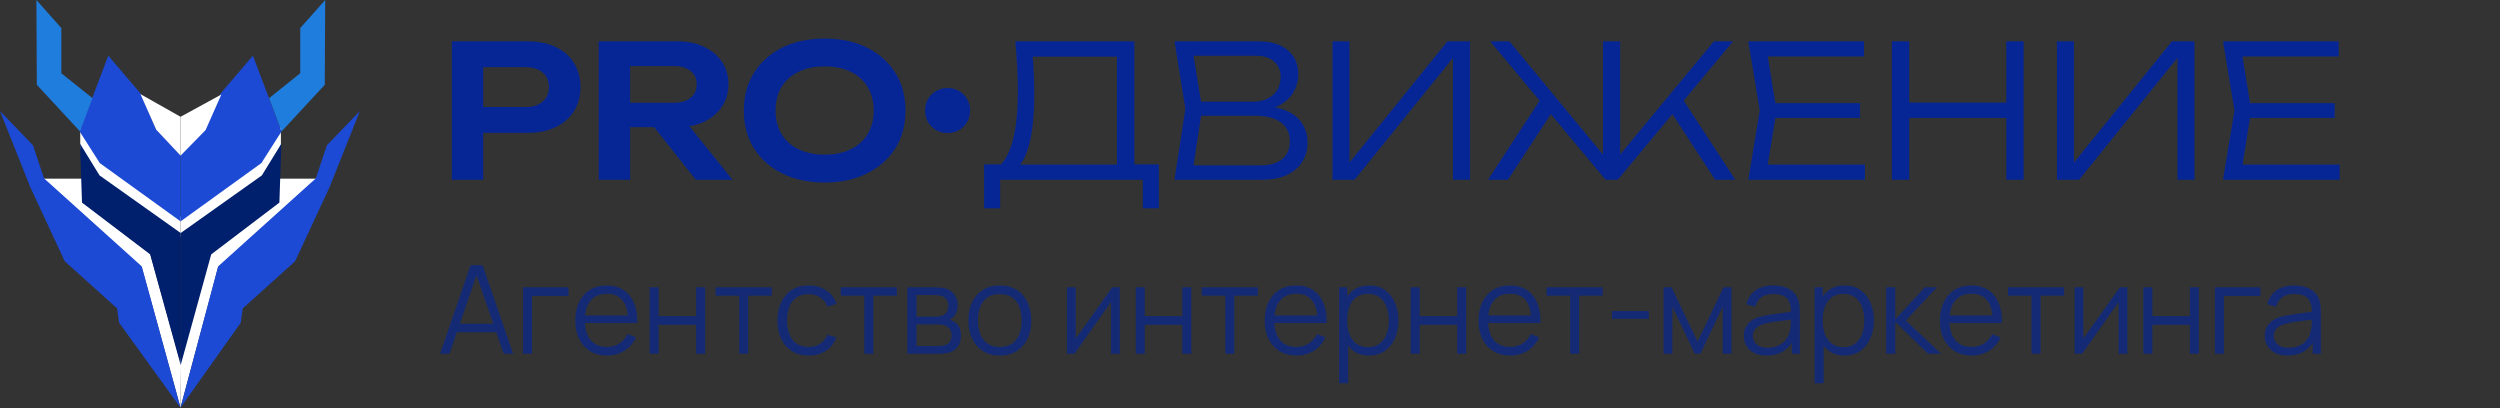 <?xml version="1.0" encoding="UTF-8"?> <svg xmlns="http://www.w3.org/2000/svg" width="306" height="50" viewBox="0 0 306 50" fill="none"><rect x="0" y="0" width="306" height="50" fill="#333333" stroke="none"/> <g opacity="0.9"> <path d="M64.544 5.058C65.884 5.058 67.043 5.292 68.022 5.759C69.001 6.226 69.746 6.881 70.258 7.724C70.786 8.567 71.049 9.546 71.049 10.661C71.049 11.775 70.786 12.754 70.258 13.597C69.746 14.425 69.001 15.08 68.022 15.562C67.043 16.029 65.884 16.262 64.544 16.262H57.067V13.1H64.34C65.229 13.1 65.921 12.882 66.418 12.445C66.93 12.008 67.186 11.413 67.186 10.661C67.186 9.892 66.93 9.298 66.418 8.876C65.921 8.439 65.229 8.221 64.34 8.221H57.406L59.145 6.391V22H55.305V5.058H64.544ZM75.949 12.581H82.477C83.335 12.581 84.013 12.385 84.51 11.993C85.022 11.587 85.278 11.029 85.278 10.322C85.278 9.614 85.022 9.064 84.51 8.673C84.013 8.281 83.335 8.085 82.477 8.085H75.384L77.123 6.12V22H73.283V5.058H82.928C84.163 5.058 85.248 5.284 86.181 5.736C87.115 6.173 87.845 6.783 88.372 7.566C88.9 8.349 89.163 9.267 89.163 10.322C89.163 11.361 88.9 12.272 88.372 13.055C87.845 13.838 87.115 14.455 86.181 14.907C85.248 15.344 84.163 15.562 82.928 15.562H75.949V12.581ZM78.885 14.071H83.267L89.66 22H85.165L78.885 14.071ZM100.937 22.339C98.964 22.339 97.233 21.97 95.742 21.232C94.266 20.494 93.114 19.47 92.286 18.16C91.457 16.835 91.043 15.291 91.043 13.529C91.043 11.767 91.457 10.231 92.286 8.921C93.114 7.596 94.266 6.564 95.742 5.826C97.233 5.089 98.964 4.72 100.937 4.72C102.91 4.72 104.634 5.089 106.11 5.826C107.601 6.564 108.76 7.596 109.589 8.921C110.417 10.231 110.831 11.767 110.831 13.529C110.831 15.291 110.417 16.835 109.589 18.16C108.76 19.47 107.601 20.494 106.11 21.232C104.634 21.97 102.91 22.339 100.937 22.339ZM100.937 18.928C102.172 18.928 103.234 18.71 104.122 18.273C105.026 17.836 105.718 17.211 106.2 16.398C106.697 15.585 106.946 14.629 106.946 13.529C106.946 12.43 106.697 11.474 106.2 10.661C105.718 9.847 105.026 9.222 104.122 8.786C103.234 8.349 102.172 8.131 100.937 8.131C99.717 8.131 98.656 8.349 97.752 8.786C96.849 9.222 96.148 9.847 95.651 10.661C95.169 11.474 94.929 12.43 94.929 13.529C94.929 14.629 95.169 15.585 95.651 16.398C96.148 17.211 96.849 17.836 97.752 18.273C98.656 18.71 99.717 18.928 100.937 18.928ZM115.983 16.285C115.471 16.285 115.004 16.165 114.582 15.924C114.16 15.683 113.829 15.351 113.588 14.93C113.347 14.508 113.227 14.041 113.227 13.529C113.227 13.002 113.347 12.535 113.588 12.129C113.829 11.707 114.16 11.376 114.582 11.135C115.004 10.894 115.471 10.773 115.983 10.773C116.51 10.773 116.976 10.894 117.383 11.135C117.805 11.376 118.136 11.707 118.377 12.129C118.618 12.535 118.738 13.002 118.738 13.529C118.738 14.041 118.618 14.508 118.377 14.93C118.136 15.351 117.805 15.683 117.383 15.924C116.976 16.165 116.51 16.285 115.983 16.285ZM120.455 25.501V20.125H123.188L124.272 20.148H137.509L138.074 20.125H141.846V25.501H139.881V22H122.42V25.501H120.455ZM124.272 5.058H138.842V21.142H136.718V5.962L137.69 6.933H125.447L126.35 6.256C126.441 7.159 126.501 8.063 126.531 8.966C126.576 9.87 126.599 10.721 126.599 11.519C126.599 13.476 126.471 15.163 126.215 16.579C125.959 17.979 125.59 19.056 125.108 19.809C124.626 20.562 124.046 20.938 123.369 20.938L122.488 20.17C123.21 19.387 123.737 18.258 124.069 16.782C124.415 15.291 124.588 13.401 124.588 11.112C124.588 10.164 124.558 9.17 124.498 8.131C124.438 7.076 124.362 6.052 124.272 5.058ZM154.034 13.529L154.283 12.987C155.653 13.002 156.76 13.213 157.603 13.62C158.446 14.011 159.064 14.546 159.455 15.223C159.847 15.886 160.043 16.624 160.043 17.437C160.043 18.326 159.824 19.116 159.388 19.809C158.966 20.487 158.341 21.021 157.513 21.413C156.685 21.804 155.661 22 154.441 22H143.756L145.089 13.303L143.756 5.058H154.057C155.623 5.058 156.82 5.427 157.648 6.165C158.492 6.888 158.913 7.882 158.913 9.147C158.913 9.81 158.748 10.465 158.416 11.112C158.1 11.745 157.588 12.287 156.88 12.739C156.173 13.175 155.224 13.439 154.034 13.529ZM145.925 21.3L145.112 20.238H154.328C155.442 20.238 156.308 19.99 156.926 19.493C157.558 18.981 157.874 18.25 157.874 17.302C157.874 16.293 157.505 15.517 156.767 14.975C156.029 14.433 154.938 14.162 153.492 14.162H146.173V12.445H153.379C154.343 12.445 155.141 12.181 155.773 11.654C156.421 11.127 156.745 10.359 156.745 9.35C156.745 8.612 156.481 8.01 155.954 7.543C155.442 7.061 154.682 6.82 153.673 6.82H145.112L145.925 5.759L147.145 13.303L145.925 21.3ZM163.094 22V5.058H165.172V21.142L164.246 21.051L177.167 5.058H179.923V22H177.844V5.849L178.771 5.939L165.805 22H163.094ZM182.131 22L188.907 11.609L190.308 13.236L184.57 22H182.131ZM209.938 22L204.223 13.236L205.623 11.609L212.4 22H209.938ZM198.304 19.877L197.694 19.651L209.779 5.058H212.129L198.011 22H196.52L182.402 5.058H184.751L196.814 19.651L196.204 19.877V5.058H198.304V19.877ZM227.659 12.626V14.433H216.116V12.626H227.659ZM217.449 13.529L216.161 21.48L215.032 20.148H228.269V22H213.993L215.393 13.529L213.993 5.058H228.156V6.911H215.032L216.161 5.578L217.449 13.529ZM231.566 5.058H233.689V22H231.566V5.058ZM245.571 5.058H247.694V22H245.571V5.058ZM232.65 12.558H246.723V14.433H232.65V12.558ZM251.772 22V5.058H253.851V21.142L252.924 21.051L265.845 5.058H268.601V22H266.523V5.849L267.449 5.939L254.483 22H251.772ZM285.763 12.626V14.433H274.22V12.626H285.763ZM275.553 13.529L274.265 21.48L273.136 20.148H286.373V22H272.097L273.497 13.529L272.097 5.058H286.26V6.911H273.136L274.265 5.578L275.553 13.529Z" fill="#0125A0"></path> </g> <path opacity="0.6" d="M53.867 43.295L57.601 32.452H59.07L62.804 43.295H61.652L58.106 33.07H58.542L55.019 43.295H53.867ZM55.531 40.667V39.628H61.133V40.667H55.531ZM64.013 43.295V35.163H69.585V36.225H65.12V43.295H64.013ZM74.304 43.521C73.511 43.521 72.823 43.345 72.241 42.994C71.663 42.642 71.214 42.148 70.893 41.51C70.572 40.873 70.411 40.125 70.411 39.267C70.411 38.378 70.569 37.61 70.885 36.962C71.202 36.315 71.646 35.816 72.218 35.464C72.796 35.113 73.476 34.937 74.259 34.937C75.062 34.937 75.747 35.123 76.314 35.494C76.882 35.861 77.311 36.388 77.602 37.075C77.893 37.763 78.026 38.584 78.001 39.538H76.871V39.146C76.851 38.092 76.623 37.296 76.186 36.759C75.755 36.222 75.122 35.954 74.289 35.954C73.415 35.954 72.745 36.237 72.278 36.804C71.817 37.372 71.586 38.18 71.586 39.229C71.586 40.253 71.817 41.049 72.278 41.616C72.745 42.178 73.405 42.459 74.259 42.459C74.841 42.459 75.348 42.326 75.78 42.06C76.216 41.789 76.56 41.4 76.811 40.893L77.843 41.292C77.522 42 77.047 42.55 76.42 42.941C75.797 43.328 75.092 43.521 74.304 43.521ZM71.194 39.538V38.611H77.406V39.538H71.194ZM79.514 43.295V35.163H80.621V38.694H85.206V35.163H86.313V43.295H85.206V39.756H80.621V43.295H79.514ZM90.474 43.295V36.187H87.59V35.163H94.465V36.187H91.581V43.295H90.474ZM98.976 43.521C98.158 43.521 97.465 43.338 96.898 42.971C96.331 42.605 95.899 42.1 95.603 41.458C95.312 40.81 95.161 40.067 95.151 39.229C95.161 38.376 95.317 37.628 95.618 36.985C95.919 36.338 96.353 35.836 96.921 35.479C97.488 35.118 98.175 34.937 98.984 34.937C99.807 34.937 100.522 35.138 101.13 35.539C101.742 35.941 102.161 36.491 102.387 37.188L101.303 37.535C101.112 37.048 100.808 36.671 100.392 36.405C99.98 36.134 99.508 35.999 98.976 35.999C98.379 35.999 97.884 36.137 97.493 36.413C97.101 36.684 96.81 37.063 96.619 37.55C96.429 38.037 96.331 38.596 96.326 39.229C96.336 40.203 96.562 40.986 97.003 41.578C97.445 42.166 98.103 42.459 98.976 42.459C99.528 42.459 99.998 42.334 100.384 42.083C100.776 41.827 101.072 41.455 101.273 40.968L102.387 41.3C102.086 42.022 101.644 42.575 101.062 42.956C100.479 43.333 99.784 43.521 98.976 43.521ZM105.791 43.295V36.187H102.907V35.163H109.782V36.187H106.898V43.295H105.791ZM111.059 43.295V35.163H114.41C114.581 35.163 114.786 35.173 115.027 35.193C115.273 35.213 115.502 35.251 115.712 35.306C116.169 35.426 116.536 35.672 116.812 36.044C117.093 36.415 117.233 36.862 117.233 37.384C117.233 37.675 117.188 37.936 117.098 38.167C117.013 38.393 116.89 38.589 116.729 38.755C116.654 38.84 116.571 38.915 116.48 38.98C116.39 39.041 116.302 39.091 116.217 39.131C116.378 39.161 116.551 39.231 116.736 39.342C117.028 39.513 117.249 39.743 117.399 40.035C117.55 40.321 117.625 40.67 117.625 41.081C117.625 41.638 117.492 42.093 117.226 42.444C116.96 42.795 116.603 43.036 116.157 43.167C115.956 43.222 115.738 43.257 115.502 43.272C115.271 43.287 115.052 43.295 114.847 43.295H111.059ZM112.174 42.354H114.794C114.899 42.354 115.032 42.346 115.193 42.331C115.354 42.311 115.497 42.286 115.622 42.256C115.918 42.181 116.134 42.03 116.27 41.804C116.41 41.573 116.48 41.322 116.48 41.051C116.48 40.695 116.375 40.404 116.164 40.178C115.958 39.947 115.682 39.806 115.336 39.756C115.221 39.731 115.1 39.716 114.975 39.711C114.849 39.706 114.736 39.703 114.636 39.703H112.174V42.354ZM112.174 38.755H114.447C114.578 38.755 114.724 38.747 114.884 38.732C115.05 38.712 115.193 38.679 115.313 38.634C115.574 38.544 115.765 38.388 115.886 38.167C116.011 37.946 116.074 37.706 116.074 37.444C116.074 37.158 116.006 36.907 115.871 36.691C115.74 36.476 115.542 36.325 115.276 36.24C115.095 36.174 114.899 36.137 114.688 36.127C114.483 36.117 114.352 36.112 114.297 36.112H112.174V38.755ZM122.371 43.521C121.563 43.521 120.873 43.338 120.3 42.971C119.728 42.605 119.289 42.098 118.983 41.45C118.676 40.803 118.523 40.06 118.523 39.221C118.523 38.368 118.679 37.62 118.99 36.978C119.301 36.335 119.743 35.836 120.315 35.479C120.893 35.118 121.578 34.937 122.371 34.937C123.184 34.937 123.877 35.12 124.449 35.487C125.026 35.848 125.466 36.353 125.767 37C126.073 37.643 126.226 38.383 126.226 39.221C126.226 40.075 126.073 40.825 125.767 41.473C125.461 42.115 125.019 42.617 124.442 42.979C123.864 43.34 123.174 43.521 122.371 43.521ZM122.371 42.459C123.275 42.459 123.947 42.16 124.389 41.563C124.831 40.961 125.051 40.18 125.051 39.221C125.051 38.238 124.828 37.455 124.381 36.872C123.94 36.29 123.269 35.999 122.371 35.999C121.764 35.999 121.262 36.137 120.865 36.413C120.474 36.684 120.18 37.063 119.984 37.55C119.793 38.032 119.698 38.589 119.698 39.221C119.698 40.2 119.924 40.986 120.376 41.578C120.827 42.166 121.493 42.459 122.371 42.459ZM137.061 35.163V43.295H135.984V36.962L131.527 43.295H130.593V35.163H131.67V41.443L136.135 35.163H137.061ZM139.016 43.295V35.163H140.123V38.694H144.709V35.163H145.815V43.295H144.709V39.756H140.123V43.295H139.016ZM149.977 43.295V36.187H147.093V35.163H153.967V36.187H151.083V43.295H149.977ZM158.693 43.521C157.9 43.521 157.213 43.345 156.63 42.994C156.053 42.642 155.604 42.148 155.283 41.51C154.961 40.873 154.801 40.125 154.801 39.267C154.801 38.378 154.959 37.61 155.275 36.962C155.591 36.315 156.035 35.816 156.608 35.464C157.185 35.113 157.865 34.937 158.648 34.937C159.451 34.937 160.137 35.123 160.704 35.494C161.271 35.861 161.7 36.388 161.991 37.075C162.283 37.763 162.416 38.584 162.39 39.538H161.261V39.146C161.241 38.092 161.013 37.296 160.576 36.759C160.144 36.222 159.512 35.954 158.678 35.954C157.805 35.954 157.135 36.237 156.668 36.804C156.206 37.372 155.975 38.18 155.975 39.229C155.975 40.253 156.206 41.049 156.668 41.616C157.135 42.178 157.795 42.459 158.648 42.459C159.231 42.459 159.738 42.326 160.169 42.06C160.606 41.789 160.95 41.4 161.201 40.893L162.232 41.292C161.911 42 161.437 42.55 160.809 42.941C160.187 43.328 159.482 43.521 158.693 43.521ZM155.584 39.538V38.611H161.796V39.538H155.584ZM167.563 43.521C166.815 43.521 166.182 43.333 165.665 42.956C165.148 42.575 164.757 42.06 164.491 41.413C164.225 40.76 164.092 40.03 164.092 39.221C164.092 38.398 164.225 37.665 164.491 37.023C164.762 36.375 165.158 35.866 165.68 35.494C166.202 35.123 166.845 34.937 167.608 34.937C168.351 34.937 168.988 35.125 169.52 35.502C170.052 35.878 170.459 36.39 170.74 37.038C171.026 37.685 171.169 38.413 171.169 39.221C171.169 40.035 171.026 40.765 170.74 41.413C170.454 42.06 170.042 42.575 169.505 42.956C168.968 43.333 168.321 43.521 167.563 43.521ZM163.903 46.909V35.163H164.897V41.285H165.018V46.909H163.903ZM167.45 42.489C168.017 42.489 168.489 42.346 168.865 42.06C169.242 41.774 169.523 41.385 169.709 40.893C169.899 40.396 169.995 39.839 169.995 39.221C169.995 38.609 169.902 38.057 169.716 37.565C169.53 37.073 169.247 36.684 168.865 36.398C168.489 36.112 168.009 35.969 167.427 35.969C166.86 35.969 166.388 36.107 166.012 36.383C165.64 36.659 165.362 37.043 165.176 37.535C164.99 38.022 164.897 38.584 164.897 39.221C164.897 39.849 164.99 40.411 165.176 40.908C165.362 41.4 165.643 41.786 166.019 42.068C166.396 42.349 166.872 42.489 167.45 42.489ZM172.665 43.295V35.163H173.772V38.694H178.357V35.163H179.464V43.295H178.357V39.756H173.772V43.295H172.665ZM184.86 43.521C184.067 43.521 183.379 43.345 182.797 42.994C182.22 42.642 181.77 42.148 181.449 41.51C181.128 40.873 180.967 40.125 180.967 39.267C180.967 38.378 181.125 37.61 181.441 36.962C181.758 36.315 182.202 35.816 182.774 35.464C183.351 35.113 184.032 34.937 184.815 34.937C185.618 34.937 186.303 35.123 186.87 35.494C187.438 35.861 187.867 36.388 188.158 37.075C188.449 37.763 188.582 38.584 188.557 39.538H187.427V39.146C187.407 38.092 187.179 37.296 186.742 36.759C186.311 36.222 185.678 35.954 184.845 35.954C183.971 35.954 183.301 36.237 182.834 36.804C182.373 37.372 182.142 38.18 182.142 39.229C182.142 40.253 182.373 41.049 182.834 41.616C183.301 42.178 183.961 42.459 184.815 42.459C185.397 42.459 185.904 42.326 186.336 42.06C186.772 41.789 187.116 41.4 187.367 40.893L188.399 41.292C188.078 42 187.603 42.55 186.976 42.941C186.353 43.328 185.648 43.521 184.86 43.521ZM181.75 39.538V38.611H187.962V39.538H181.75ZM192.181 43.295V36.187H189.297V35.163H196.171V36.187H193.287V43.295H192.181ZM197.306 39.026V38.077H201.823V39.026H197.306ZM203.622 43.295V35.163H204.608L207.778 41.819L210.956 35.163H211.934V43.295H210.865V37.527L208.132 43.295H207.432L204.699 37.527V43.295H203.622ZM216.217 43.521C215.605 43.521 215.09 43.41 214.674 43.19C214.262 42.969 213.954 42.675 213.748 42.309C213.542 41.942 213.439 41.543 213.439 41.111C213.439 40.67 213.527 40.293 213.703 39.982C213.883 39.666 214.127 39.407 214.433 39.206C214.744 39.006 215.103 38.852 215.51 38.747C215.921 38.647 216.376 38.559 216.872 38.483C217.374 38.403 217.864 38.335 218.341 38.28C218.823 38.22 219.244 38.162 219.606 38.107L219.214 38.348C219.229 37.545 219.074 36.95 218.747 36.563C218.421 36.177 217.854 35.984 217.046 35.984C216.488 35.984 216.017 36.109 215.63 36.36C215.249 36.611 214.98 37.008 214.824 37.55L213.748 37.234C213.933 36.506 214.307 35.941 214.87 35.539C215.432 35.138 216.162 34.937 217.061 34.937C217.804 34.937 218.434 35.078 218.951 35.359C219.473 35.635 219.842 36.036 220.058 36.563C220.158 36.799 220.223 37.063 220.253 37.354C220.283 37.645 220.298 37.941 220.298 38.243V43.295H219.312V41.254L219.598 41.375C219.322 42.073 218.893 42.605 218.311 42.971C217.728 43.338 217.031 43.521 216.217 43.521ZM216.345 42.565C216.862 42.565 217.314 42.472 217.701 42.286C218.087 42.1 218.398 41.847 218.634 41.526C218.87 41.199 219.023 40.833 219.094 40.426C219.154 40.165 219.187 39.879 219.192 39.568C219.197 39.252 219.199 39.016 219.199 38.86L219.621 39.078C219.244 39.129 218.835 39.179 218.393 39.229C217.957 39.279 217.525 39.337 217.098 39.402C216.677 39.467 216.295 39.545 215.954 39.636C215.723 39.701 215.5 39.794 215.284 39.914C215.068 40.03 214.89 40.185 214.749 40.381C214.614 40.577 214.546 40.82 214.546 41.111C214.546 41.347 214.604 41.576 214.719 41.797C214.84 42.017 215.03 42.201 215.291 42.346C215.557 42.492 215.909 42.565 216.345 42.565ZM225.76 43.521C225.012 43.521 224.379 43.333 223.862 42.956C223.345 42.575 222.954 42.06 222.688 41.413C222.422 40.76 222.289 40.03 222.289 39.221C222.289 38.398 222.422 37.665 222.688 37.023C222.959 36.375 223.355 35.866 223.877 35.494C224.4 35.123 225.042 34.937 225.805 34.937C226.548 34.937 227.185 35.125 227.718 35.502C228.25 35.878 228.656 36.39 228.937 37.038C229.223 37.685 229.367 38.413 229.367 39.221C229.367 40.035 229.223 40.765 228.937 41.413C228.651 42.06 228.24 42.575 227.702 42.956C227.165 43.333 226.518 43.521 225.76 43.521ZM222.1 46.909V35.163H223.094V41.285H223.215V46.909H222.1ZM225.647 42.489C226.214 42.489 226.686 42.346 227.062 42.06C227.439 41.774 227.72 41.385 227.906 40.893C228.097 40.396 228.192 39.839 228.192 39.221C228.192 38.609 228.099 38.057 227.913 37.565C227.728 37.073 227.444 36.684 227.062 36.398C226.686 36.112 226.207 35.969 225.624 35.969C225.057 35.969 224.585 36.107 224.209 36.383C223.837 36.659 223.559 37.043 223.373 37.535C223.187 38.022 223.094 38.584 223.094 39.221C223.094 39.849 223.187 40.411 223.373 40.908C223.559 41.4 223.84 41.786 224.216 42.068C224.593 42.349 225.07 42.489 225.647 42.489ZM230.862 43.295L230.869 35.163H231.984V39.078L235.613 35.163H237.089L233.279 39.229L237.586 43.295H235.974L231.984 39.38V43.295H230.862ZM241.336 43.521C240.543 43.521 239.856 43.345 239.273 42.994C238.696 42.642 238.247 42.148 237.926 41.51C237.604 40.873 237.444 40.125 237.444 39.267C237.444 38.378 237.602 37.61 237.918 36.962C238.234 36.315 238.679 35.816 239.251 35.464C239.828 35.113 240.508 34.937 241.291 34.937C242.094 34.937 242.78 35.123 243.347 35.494C243.914 35.861 244.343 36.388 244.634 37.075C244.926 37.763 245.059 38.584 245.033 39.538H243.904V39.146C243.884 38.092 243.656 37.296 243.219 36.759C242.787 36.222 242.155 35.954 241.321 35.954C240.448 35.954 239.778 36.237 239.311 36.804C238.849 37.372 238.618 38.18 238.618 39.229C238.618 40.253 238.849 41.049 239.311 41.616C239.778 42.178 240.438 42.459 241.291 42.459C241.874 42.459 242.381 42.326 242.812 42.06C243.249 41.789 243.593 41.4 243.844 40.893L244.875 41.292C244.554 42 244.08 42.55 243.452 42.941C242.83 43.328 242.125 43.521 241.336 43.521ZM238.227 39.538V38.611H244.439V39.538H238.227ZM248.657 43.295V36.187H245.773V35.163H252.648V36.187H249.764V43.295H248.657ZM260.393 35.163V43.295H259.316V36.962L254.859 43.295H253.925V35.163H255.002V41.443L259.467 35.163H260.393ZM262.348 43.295V35.163H263.455V38.694H268.041V35.163H269.148V43.295H268.041V39.756H263.455V43.295H262.348ZM271.103 43.295V35.163H276.675V36.225H272.209V43.295H271.103ZM279.985 43.521C279.372 43.521 278.858 43.41 278.441 43.19C278.03 42.969 277.721 42.675 277.515 42.309C277.309 41.942 277.206 41.543 277.206 41.111C277.206 40.67 277.294 40.293 277.47 39.982C277.651 39.666 277.894 39.407 278.2 39.206C278.511 39.006 278.87 38.852 279.277 38.747C279.689 38.647 280.143 38.559 280.64 38.483C281.142 38.403 281.631 38.335 282.108 38.28C282.59 38.22 283.012 38.162 283.373 38.107L282.981 38.348C282.997 37.545 282.841 36.95 282.515 36.563C282.188 36.177 281.621 35.984 280.813 35.984C280.256 35.984 279.784 36.109 279.397 36.36C279.016 36.611 278.747 37.008 278.592 37.55L277.515 37.234C277.701 36.506 278.075 35.941 278.637 35.539C279.199 35.138 279.93 34.937 280.828 34.937C281.571 34.937 282.201 35.078 282.718 35.359C283.24 35.635 283.609 36.036 283.825 36.563C283.925 36.799 283.99 37.063 284.021 37.354C284.051 37.645 284.066 37.941 284.066 38.243V43.295H283.079V41.254L283.366 41.375C283.089 42.073 282.66 42.605 282.078 42.971C281.496 43.338 280.798 43.521 279.985 43.521ZM280.113 42.565C280.63 42.565 281.082 42.472 281.468 42.286C281.855 42.1 282.166 41.847 282.402 41.526C282.638 41.199 282.791 40.833 282.861 40.426C282.921 40.165 282.954 39.879 282.959 39.568C282.964 39.252 282.966 39.016 282.966 38.86L283.388 39.078C283.012 39.129 282.603 39.179 282.161 39.229C281.724 39.279 281.292 39.337 280.866 39.402C280.444 39.467 280.063 39.545 279.721 39.636C279.49 39.701 279.267 39.794 279.051 39.914C278.835 40.03 278.657 40.185 278.516 40.381C278.381 40.577 278.313 40.82 278.313 41.111C278.313 41.347 278.371 41.576 278.486 41.797C278.607 42.017 278.798 42.201 279.059 42.346C279.325 42.492 279.676 42.565 280.113 42.565Z" fill="#0125A0"></path> <path d="M26.698 32.719L22.094 49.895L22.023 44.127L25.668 31.055L33.907 24.797V21.865H38.739L26.698 32.719Z" fill="white"></path> <path d="M17.349 32.719L22.094 49.895L22.023 44.127L18.379 31.055L10.14 24.797V21.865H5.308L17.349 32.719Z" fill="white"></path> <path d="M34.382 15.527V18.142L32.56 21.548L22.103 28.995V26.539L31.372 19.488L34.382 15.527Z" fill="white"></path> <path d="M9.823 15.527V18.142L11.645 21.548L22.103 28.995V26.539L12.834 19.488L9.823 15.527Z" fill="white"></path> <path d="M31.99 19.964L22.103 27.094V19.013L25.133 15.765L26.967 11.487L30.953 6.813L34.462 16.082L31.99 19.964Z" fill="#1C4AD5"></path> <path d="M12.216 19.964L22.103 27.094V19.013L19.073 15.765L17.239 11.487L13.253 6.813L9.744 16.082L12.216 19.964Z" fill="#1C4AD5"></path> <path d="M22.103 14.295L17.191 11.522L19.124 15.879L22.103 19.048V14.295Z" fill="white"></path> <path d="M22.103 14.295L27.094 11.567L25.162 15.924L22.103 19.048V14.295Z" fill="white"></path> <path d="M29.471 39.496L22.094 49.895L26.698 32.604L38.66 21.83L40.007 17.79L44.048 13.591L40.324 22.939L36.125 31.97L29.708 37.754L29.471 39.496Z" fill="#1C4AD5"></path> <path d="M14.577 39.496L22.094 49.895L17.35 32.604L5.387 21.83L4.04 17.79L0 13.591L3.723 22.939L7.922 31.97L14.339 37.754L14.577 39.496Z" fill="#1C4AD5"></path> <path d="M32.938 12.017L34.469 16.081L39.752 10.378L39.805 0L36.753 3.433V8.965L32.938 12.017Z" fill="#1F7DDE"></path> <path d="M11.321 12.017L9.79 16.081L4.508 10.378L4.455 0L7.506 3.433V8.965L11.321 12.017Z" fill="#1F7DDE"></path> <path d="M25.853 31.134L22.117 44.681V28.52L32.052 21.469L34.436 17.587L34.198 24.797L25.853 31.134Z" fill="#001F6D"></path> <path d="M18.381 31.134L22.117 44.681V28.52L12.182 21.469L9.798 17.587L10.036 24.797L18.381 31.134Z" fill="#001F6D"></path> </svg> 